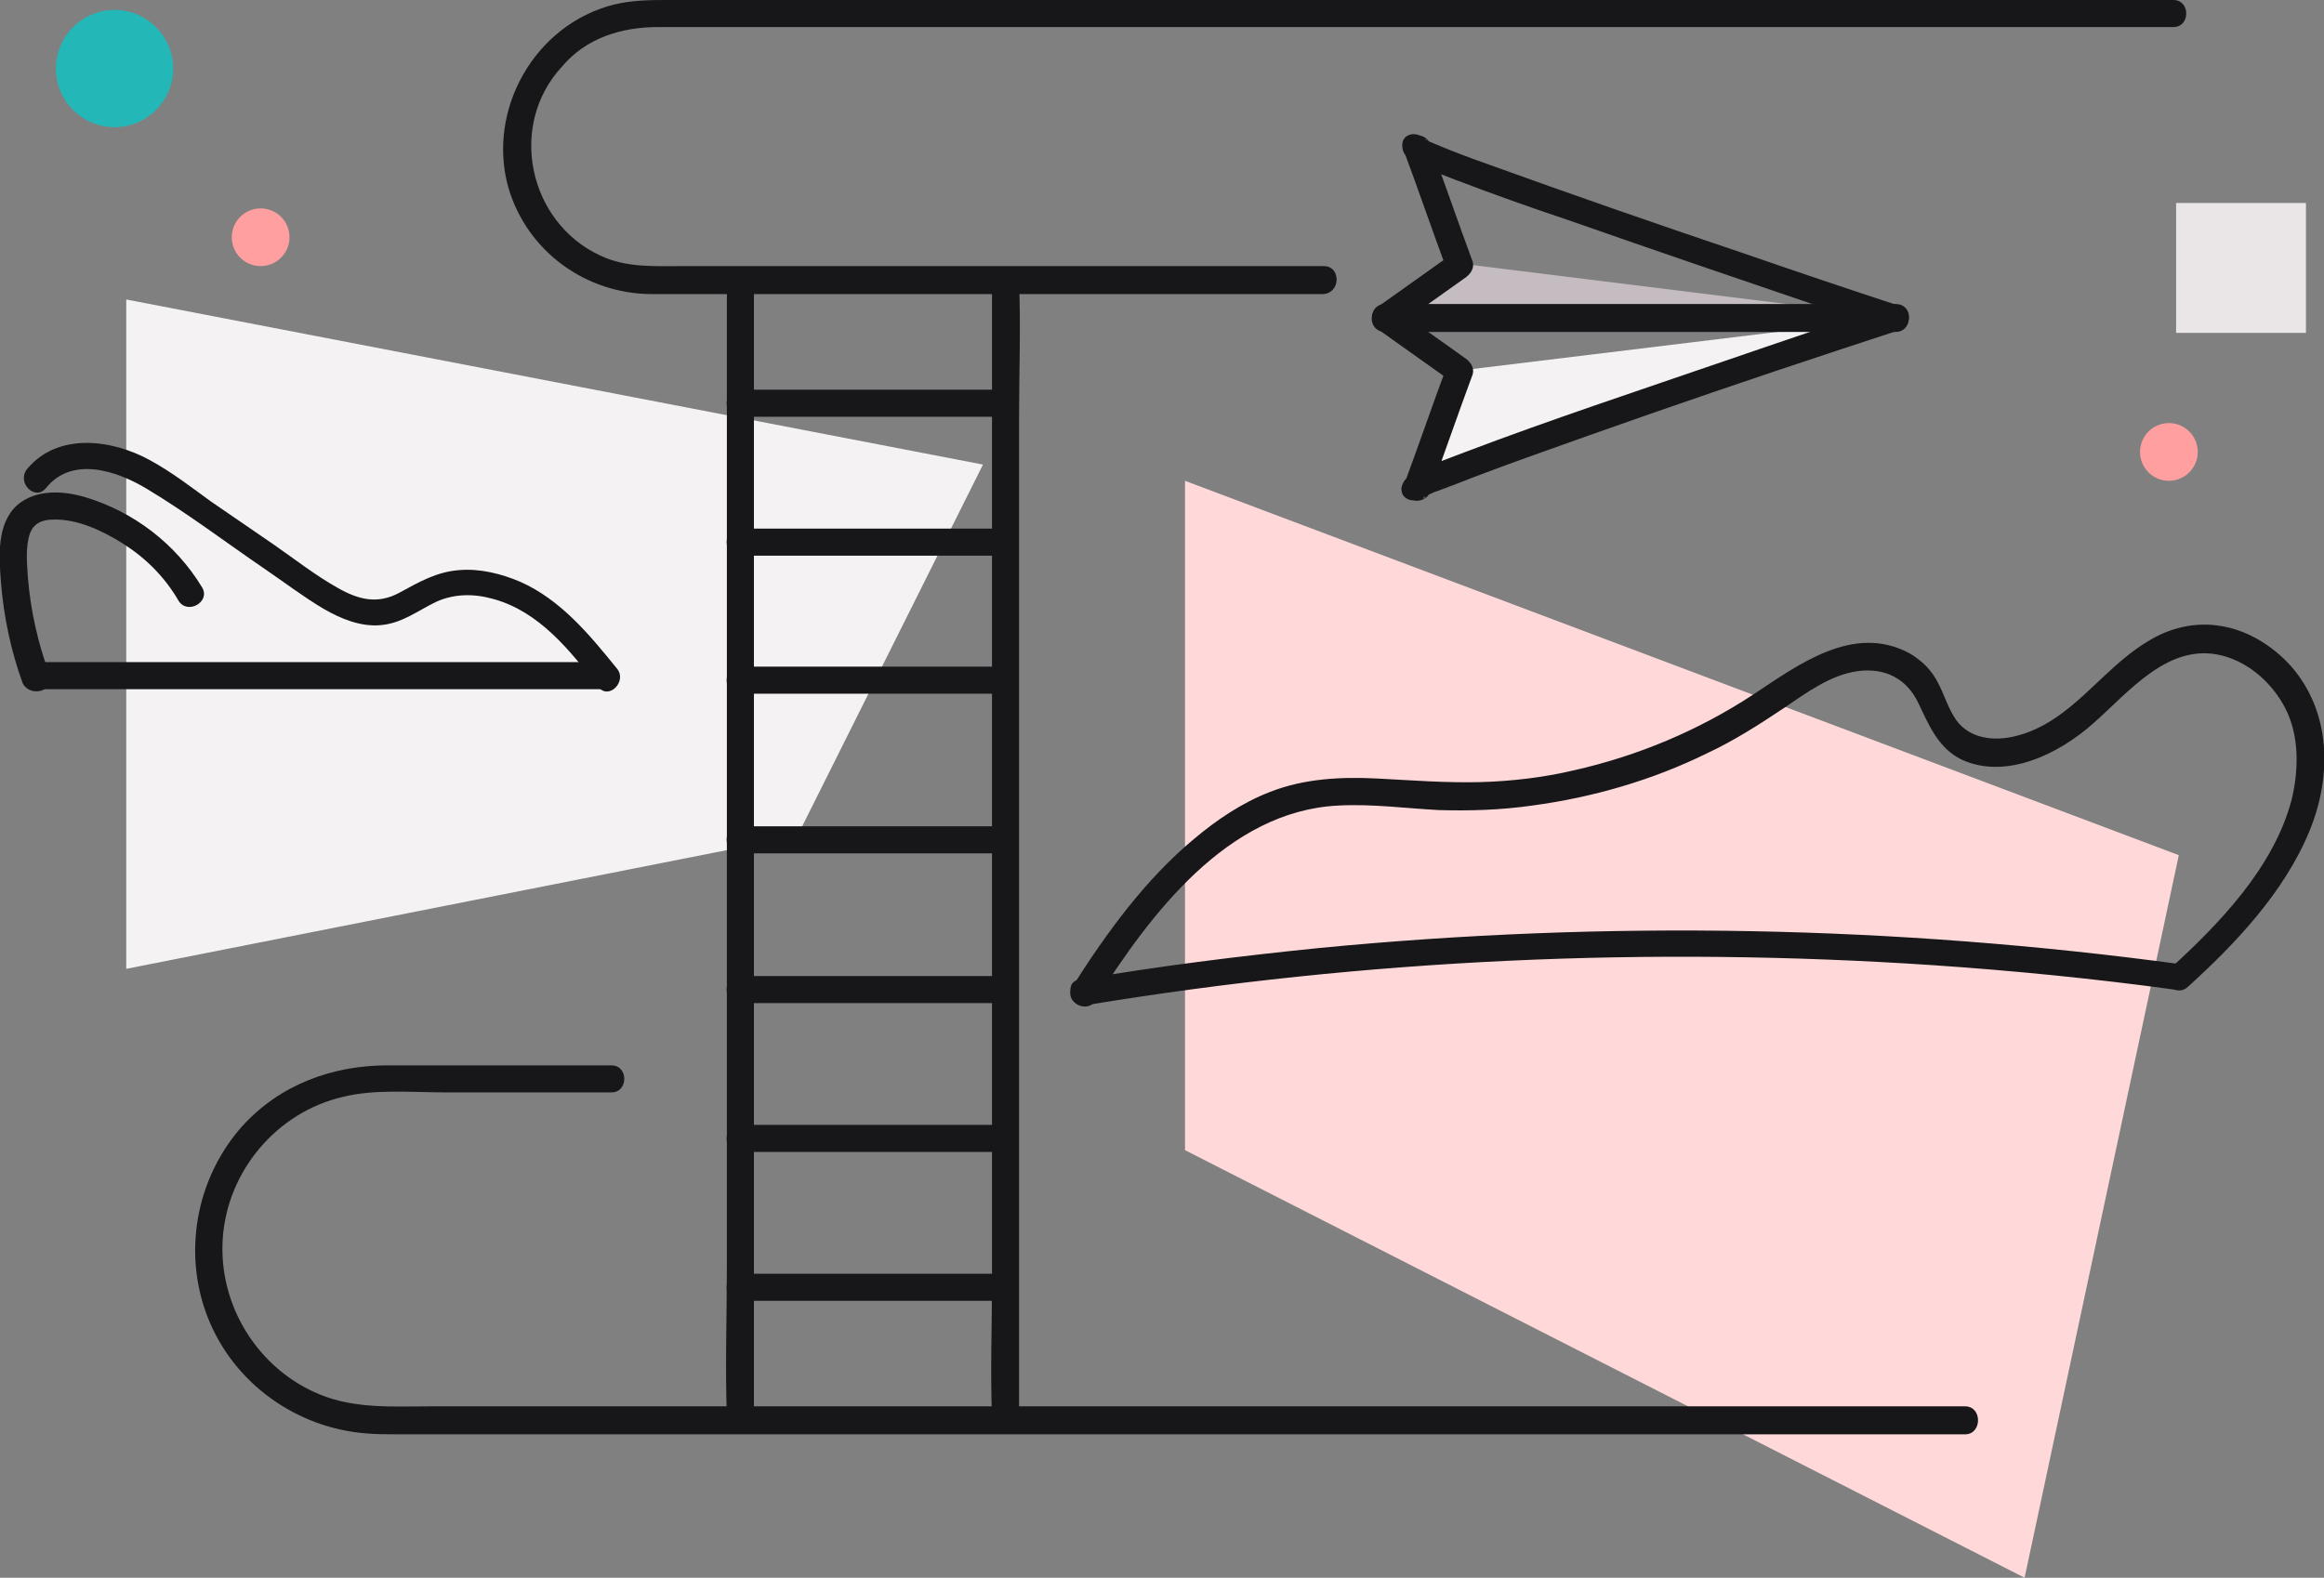 <svg width="349" height="237" viewBox="0 0 349 237" fill="none" xmlns="http://www.w3.org/2000/svg">
<rect x="0" y="0" width="349" height="237" fill="#808080" stroke="none"/>
<g clip-path="url(#clip0)">
<path d="M218.988 55.693L284.671 47.698L212.623 73.173L218.988 55.693Z" fill="#F4F2F3"/>
<path d="M207.883 47.698L219.124 39.568L284.671 47.698H207.883Z" fill="#C4BCC0"/>
<path d="M304.038 237L177.954 172.77V72.225L327.196 128.46L304.038 237Z" fill="#FFD9D9"/>
<path d="M119.719 125.614L18.96 145.533V44.988L147.617 69.786L119.719 125.614Z" fill="#F4F2F3"/>
<path d="M198.809 39.974C189.465 39.974 179.985 39.974 170.64 39.974C153.847 39.974 137.189 39.974 120.396 39.974C114.437 39.974 108.478 39.974 102.52 39.974C98.186 39.974 93.987 40.245 90.06 38.348C79.361 33.334 76.246 18.835 84.372 10.027C88.029 5.691 93.31 4.065 98.863 4.065C106.041 4.065 113.354 4.065 120.532 4.065C134.345 4.065 148.159 4.065 162.108 4.065C179.037 4.065 196.101 4.065 213.029 4.065C229.958 4.065 247.022 4.065 263.951 4.065C277.493 4.065 291.172 4.065 304.715 4.065C311.622 4.065 318.528 4.065 325.435 4.065C325.706 4.065 326.112 4.065 326.383 4.065C328.956 4.065 328.956 0 326.383 0C321.372 0 316.362 0 311.486 0C298.891 0 286.296 0 273.566 0C256.773 0 240.115 0 223.322 0C205.852 0 188.381 0 170.911 0C156.149 0 141.252 0 126.49 0C117.823 0 109.156 0 100.488 0C97.779 0 95.071 0 92.227 0.678C80.309 3.659 72.996 16.532 76.382 28.321C79.226 37.806 88.029 44.175 97.915 44.175C101.707 44.175 105.499 44.175 109.156 44.175C125.272 44.175 141.523 44.175 157.639 44.175C170.64 44.175 183.641 44.175 196.643 44.175C197.32 44.175 197.997 44.175 198.674 44.175C201.383 44.039 201.383 39.974 198.809 39.974Z" fill="#171719"/>
<path d="M295.099 211.254C291.578 211.254 287.921 211.254 284.4 211.254C275.191 211.254 265.847 211.254 256.637 211.254C243.501 211.254 230.364 211.254 217.228 211.254C202.33 211.254 187.569 211.254 172.672 211.254C157.91 211.254 143.013 211.254 128.251 211.254C115.656 211.254 103.061 211.254 90.466 211.254C81.934 211.254 73.267 211.254 64.735 211.254C59.182 211.254 53.359 211.66 48.077 209.492C38.732 205.698 32.774 196.077 33.451 186.05C34.128 175.887 41.577 167.079 51.463 164.775C56.338 163.556 61.891 164.098 67.037 164.098C73.944 164.098 80.851 164.098 87.758 164.098C89.112 164.098 90.466 164.098 91.82 164.098C94.394 164.098 94.394 160.033 91.82 160.033C80.58 160.033 69.475 160.033 58.234 160.033C49.973 160.033 42.118 162.878 36.43 169.111C29.388 176.971 27.356 188.353 31.284 198.11C35.211 207.866 44.556 214.506 54.984 215.319C56.474 215.455 57.963 215.455 59.453 215.455C66.225 215.455 72.861 215.455 79.632 215.455C91.279 215.455 102.926 215.455 114.708 215.455C129.199 215.455 143.69 215.455 158.181 215.455C173.484 215.455 188.923 215.455 204.226 215.455C218.311 215.455 232.396 215.455 246.48 215.455C257.179 215.455 267.878 215.455 278.712 215.455C283.994 215.455 289.276 215.455 294.557 215.455C294.828 215.455 294.964 215.455 295.235 215.455C297.672 215.319 297.672 211.254 295.099 211.254Z" fill="#171719"/>
<path d="M163.327 150.954C205.31 144.043 247.97 142.146 290.359 144.991C302.412 145.804 314.601 147.024 326.519 148.65C327.602 148.786 328.685 148.379 328.956 147.295C329.227 146.347 328.685 144.991 327.602 144.856C284.671 139.029 241.199 138.216 197.997 142.417C185.944 143.636 174.026 145.127 162.108 147.16C159.67 147.431 160.754 151.36 163.327 150.954Z" fill="#171719"/>
<path d="M328.55 148.244C335.728 141.739 343.041 134.016 346.833 124.801C350.219 116.535 350.083 106.914 343.989 100.004C341.281 97.022 337.624 94.719 333.561 94.041C329.634 93.364 325.706 94.312 322.32 96.48C315.414 100.681 310.944 108.54 302.683 110.573C299.433 111.386 295.776 110.979 293.745 108.134C292.526 106.372 291.984 104.34 291.036 102.578C290.088 100.681 288.599 99.191 286.703 98.106C278.306 93.635 270.045 99.868 263.274 104.34C255.012 109.76 245.939 113.554 236.323 115.722C231.719 116.806 226.979 117.348 222.374 117.484C217.092 117.619 211.946 117.213 206.8 116.942C201.383 116.671 195.83 116.942 190.684 118.974C186.485 120.6 182.693 123.175 179.308 126.021C171.995 132.118 166.171 140.113 161.025 148.244C159.671 150.412 163.192 152.444 164.546 150.276C172.672 137.403 184.319 121.82 200.976 121.007C205.987 120.736 210.998 121.413 216.009 121.684C220.749 121.82 225.353 121.684 230.093 121.007C239.167 119.787 248.106 117.213 256.367 113.148C260.43 111.251 264.222 108.811 267.878 106.372C271.264 104.069 274.92 101.359 278.983 100.817C283.046 100.275 286.296 101.901 288.057 105.559C289.682 108.947 291.036 112.335 294.558 114.096C301.329 117.213 309.319 113.148 314.33 108.676C319.747 103.933 325.706 96.345 333.832 98.513C337.895 99.597 341.281 102.714 343.177 106.372C345.343 110.573 345.208 115.722 344.125 120.194C341.416 130.357 333.29 138.758 325.706 145.669C323.81 147.024 326.654 150.005 328.55 148.244Z" fill="#171719"/>
<path d="M90.737 99.461C62.433 99.461 34.128 99.461 5.823 99.461C3.25 99.461 3.25 103.526 5.823 103.526C34.128 103.526 62.433 103.526 90.737 103.526C93.446 103.526 93.446 99.461 90.737 99.461Z" fill="#171719"/>
<path d="M7.449 101.358C5.688 96.616 4.605 91.737 4.198 86.859C4.063 84.827 3.792 82.252 4.469 80.219C5.011 78.594 6.365 78.051 7.99 78.051C11.647 77.916 15.575 79.813 18.554 81.71C21.94 83.878 24.784 86.724 26.815 90.247C28.169 92.415 31.691 90.382 30.336 88.214C26.409 81.71 20.044 76.832 12.73 74.664C9.48 73.715 5.417 73.444 2.573 75.883C-0.542 78.729 -0.135 83.607 0.136 87.401C0.542 92.551 1.625 97.7 3.386 102.578C4.469 104.882 8.397 103.798 7.449 101.358Z" fill="#171719"/>
<path d="M92.633 100.41C88.57 95.396 84.237 90.111 78.142 87.401C75.298 86.182 72.048 85.369 68.933 85.64C65.548 85.911 62.974 87.401 59.995 89.027C56.745 90.789 53.901 90.111 50.786 88.35C47.4 86.453 44.285 84.014 41.17 81.846C38.056 79.677 34.805 77.509 31.69 75.341C28.711 73.173 25.732 70.87 22.481 69.108C16.793 65.991 8.667 64.907 4.063 70.463C2.438 72.496 5.282 75.341 6.907 73.309C10.834 68.43 17.606 70.734 22.075 73.444C28.169 77.103 33.857 81.439 39.816 85.504C42.795 87.537 45.639 89.705 48.619 91.466C51.192 92.957 54.172 94.177 57.151 93.906C60.401 93.635 62.703 91.737 65.548 90.382C68.256 89.163 71.236 89.163 74.08 89.976C80.986 91.873 85.591 97.7 89.789 103.12C91.415 105.288 94.258 102.307 92.633 100.41Z" fill="#171719"/>
<path d="M148.971 42.007C148.971 47.698 148.971 53.389 148.971 58.945C148.971 72.631 148.971 86.317 148.971 99.868C148.971 116.4 148.971 132.796 148.971 149.328C148.971 163.556 148.971 177.919 148.971 192.148C148.971 199.058 148.701 205.969 148.971 212.88C148.971 213.015 148.971 213.015 148.971 213.151C148.971 215.726 153.034 215.726 153.034 213.151C153.034 207.46 153.034 201.768 153.034 196.213C153.034 182.527 153.034 168.841 153.034 155.29C153.034 138.758 153.034 122.362 153.034 105.83C153.034 91.602 153.034 77.238 153.034 63.01C153.034 56.099 153.305 49.189 153.034 42.278C153.034 42.142 153.034 42.142 153.034 42.007C153.034 39.432 148.971 39.432 148.971 42.007Z" fill="#171719"/>
<path d="M109.156 42.007C109.156 49.46 109.156 57.048 109.156 64.501C109.156 75.206 109.156 85.911 109.156 96.616C109.156 112.741 109.156 128.731 109.156 144.856C109.156 159.897 109.156 175.074 109.156 190.115C109.156 197.703 108.885 205.292 109.156 212.88C109.156 213.015 109.156 213.151 109.156 213.151C109.156 215.726 113.218 215.726 113.218 213.151C113.218 206.918 113.218 200.684 113.218 194.451C113.218 179.952 113.218 165.453 113.218 150.818C113.218 134.557 113.218 118.297 113.218 101.9C113.218 90.247 113.218 78.458 113.218 66.804C113.218 59.216 113.218 51.763 113.218 44.175C113.218 43.362 113.218 42.684 113.218 41.871C113.218 39.432 109.156 39.432 109.156 42.007Z" fill="#171719"/>
<path d="M151.003 58.539C139.356 58.539 127.709 58.539 116.062 58.539C114.437 58.539 112.812 58.539 111.051 58.539C108.478 58.539 108.478 62.604 111.051 62.604C122.698 62.604 134.345 62.604 145.992 62.604C147.617 62.604 149.242 62.604 151.003 62.604C153.576 62.604 153.576 58.539 151.003 58.539Z" fill="#171719"/>
<path d="M151.003 79.406C139.356 79.406 127.709 79.406 116.062 79.406C114.437 79.406 112.812 79.406 111.051 79.406C108.478 79.406 108.478 83.472 111.051 83.472C122.698 83.472 134.345 83.472 145.992 83.472C147.617 83.472 149.242 83.472 151.003 83.472C153.576 83.472 153.576 79.406 151.003 79.406Z" fill="#171719"/>
<path d="M151.003 100.139C139.356 100.139 127.709 100.139 116.062 100.139C114.437 100.139 112.812 100.139 111.051 100.139C108.478 100.139 108.478 104.204 111.051 104.204C122.698 104.204 134.345 104.204 145.992 104.204C147.617 104.204 149.242 104.204 151.003 104.204C153.576 104.204 153.576 100.139 151.003 100.139Z" fill="#171719"/>
<path d="M151.003 124.124C139.356 124.124 127.709 124.124 116.062 124.124C114.437 124.124 112.812 124.124 111.051 124.124C108.478 124.124 108.478 128.189 111.051 128.189C122.698 128.189 134.345 128.189 145.992 128.189C147.617 128.189 149.242 128.189 151.003 128.189C153.576 128.189 153.576 124.124 151.003 124.124Z" fill="#171719"/>
<path d="M151.003 146.617C139.356 146.617 127.709 146.617 116.062 146.617C114.437 146.617 112.812 146.617 111.051 146.617C108.478 146.617 108.478 150.683 111.051 150.683C122.698 150.683 134.345 150.683 145.992 150.683C147.617 150.683 149.242 150.683 151.003 150.683C153.576 150.683 153.576 146.617 151.003 146.617Z" fill="#171719"/>
<path d="M151.003 168.976C139.356 168.976 127.709 168.976 116.062 168.976C114.437 168.976 112.812 168.976 111.051 168.976C108.478 168.976 108.478 173.041 111.051 173.041C122.698 173.041 134.345 173.041 145.992 173.041C147.617 173.041 149.242 173.041 151.003 173.041C153.576 173.041 153.576 168.976 151.003 168.976Z" fill="#171719"/>
<path d="M151.003 191.334C139.356 191.334 127.709 191.334 116.062 191.334C114.437 191.334 112.812 191.334 111.051 191.334C108.478 191.334 108.478 195.4 111.051 195.4C122.698 195.4 134.345 195.4 145.992 195.4C147.617 195.4 149.242 195.4 151.003 195.4C153.576 195.4 153.576 191.334 151.003 191.334Z" fill="#171719"/>
<path d="M39.139 39.974C41.532 39.974 43.473 38.033 43.473 35.638C43.473 33.243 41.532 31.302 39.139 31.302C36.745 31.302 34.805 33.243 34.805 35.638C34.805 38.033 36.745 39.974 39.139 39.974Z" fill="#FF9F9F"/>
<path d="M325.706 72.225C328.1 72.225 330.04 70.283 330.04 67.889C330.04 65.494 328.1 63.552 325.706 63.552C323.313 63.552 321.373 65.494 321.373 67.889C321.373 70.283 323.313 72.225 325.706 72.225Z" fill="#FF9F9F"/>
<path d="M17.199 19.106C22.061 19.106 26.002 15.163 26.002 10.299C26.002 5.434 22.061 1.491 17.199 1.491C12.338 1.491 8.396 5.434 8.396 10.299C8.396 15.163 12.338 19.106 17.199 19.106Z" fill="#23B7B7"/>
<path d="M346.291 30.489H326.79V50.002H346.291V30.489Z" fill="#EAE5E7"/>
<path d="M210.592 22.087C210.727 23.578 211.946 24.12 213.165 24.798C214.925 25.611 216.686 26.288 218.447 26.966C224.135 29.134 229.823 31.166 235.511 33.063C248.647 37.671 261.784 42.142 274.92 46.614C277.9 47.698 281.015 48.647 283.994 49.731C284.13 48.376 284.4 47.021 284.536 45.801C275.868 45.801 267.201 45.801 258.669 45.801C244.855 45.801 231.177 45.801 217.363 45.801C214.248 45.801 210.998 45.801 207.883 45.801C208.289 47.021 208.56 48.376 208.967 49.595C212.759 46.885 216.415 44.31 220.207 41.6C220.884 41.058 221.426 40.245 221.155 39.297C218.988 33.47 216.957 27.508 214.79 21.681C213.842 19.242 209.915 20.326 210.863 22.765C213.029 28.592 215.061 34.554 217.228 40.381C217.499 39.568 217.905 38.89 218.176 38.077C214.384 40.787 210.727 43.362 206.935 46.072C205.31 47.156 205.852 49.866 208.019 49.866C216.686 49.866 225.353 49.866 233.885 49.866C247.699 49.866 261.378 49.866 275.191 49.866C278.306 49.866 281.556 49.866 284.671 49.866C286.974 49.866 287.38 46.614 285.213 45.937C277.358 43.362 269.368 40.652 261.513 37.942C248.647 33.605 235.781 29.134 223.051 24.527C220.749 23.714 218.582 22.901 216.28 21.952C216.144 21.952 216.144 21.817 216.009 21.817C215.603 21.681 216.415 21.952 216.009 21.817C215.873 21.817 215.738 21.681 215.603 21.681C215.332 21.546 215.061 21.41 214.655 21.274C214.519 21.139 214.248 21.003 214.113 21.003L213.977 20.868C214.519 20.868 214.79 22.223 214.79 22.494C214.384 19.513 210.321 19.377 210.592 22.087Z" fill="#171719"/>
<path d="M214.655 73.173C214.655 73.58 214.248 74.257 214.113 74.528C213.707 75.206 213.707 74.799 213.842 74.664C213.977 74.664 214.248 74.528 214.384 74.393C214.925 74.122 215.467 73.851 216.009 73.715C215.603 73.851 216.415 73.58 216.686 73.444C217.228 73.309 217.634 73.038 218.176 72.902C219.259 72.496 220.207 72.089 221.291 71.683C226.979 69.515 232.802 67.482 238.49 65.449C251.085 60.978 263.815 56.642 276.545 52.441C279.389 51.492 282.369 50.544 285.213 49.595C287.38 48.918 287.109 45.666 284.671 45.666C276.004 45.666 267.336 45.666 258.804 45.666C244.991 45.666 231.312 45.666 217.499 45.666C214.384 45.666 211.133 45.666 208.019 45.666C205.852 45.666 205.445 48.376 206.935 49.46C210.727 52.17 214.384 54.744 218.176 57.455C217.905 56.642 217.499 55.964 217.228 55.151C215.061 60.978 213.029 66.94 210.863 72.767C209.915 75.206 213.842 76.29 214.79 73.851C216.957 68.024 218.988 62.062 221.155 56.235C221.426 55.286 220.884 54.473 220.207 53.931C216.415 51.221 212.759 48.647 208.967 45.937C208.56 47.156 208.289 48.511 207.883 49.731C216.551 49.731 225.218 49.731 233.75 49.731C247.564 49.731 261.242 49.731 275.056 49.731C278.171 49.731 281.421 49.731 284.536 49.731C284.4 48.376 284.129 47.021 283.994 45.801C275.733 48.511 267.336 51.357 259.075 54.202C246.074 58.674 232.937 63.01 220.072 67.888C217.905 68.701 215.738 69.515 213.571 70.463C212.217 71.141 210.727 71.683 210.456 73.309C210.321 75.883 214.384 75.748 214.655 73.173Z" fill="#171719"/>
</g>
<defs>
<clipPath id="clip0">
<rect width="349" height="237" fill="white"/>
</clipPath>
</defs>
</svg>
